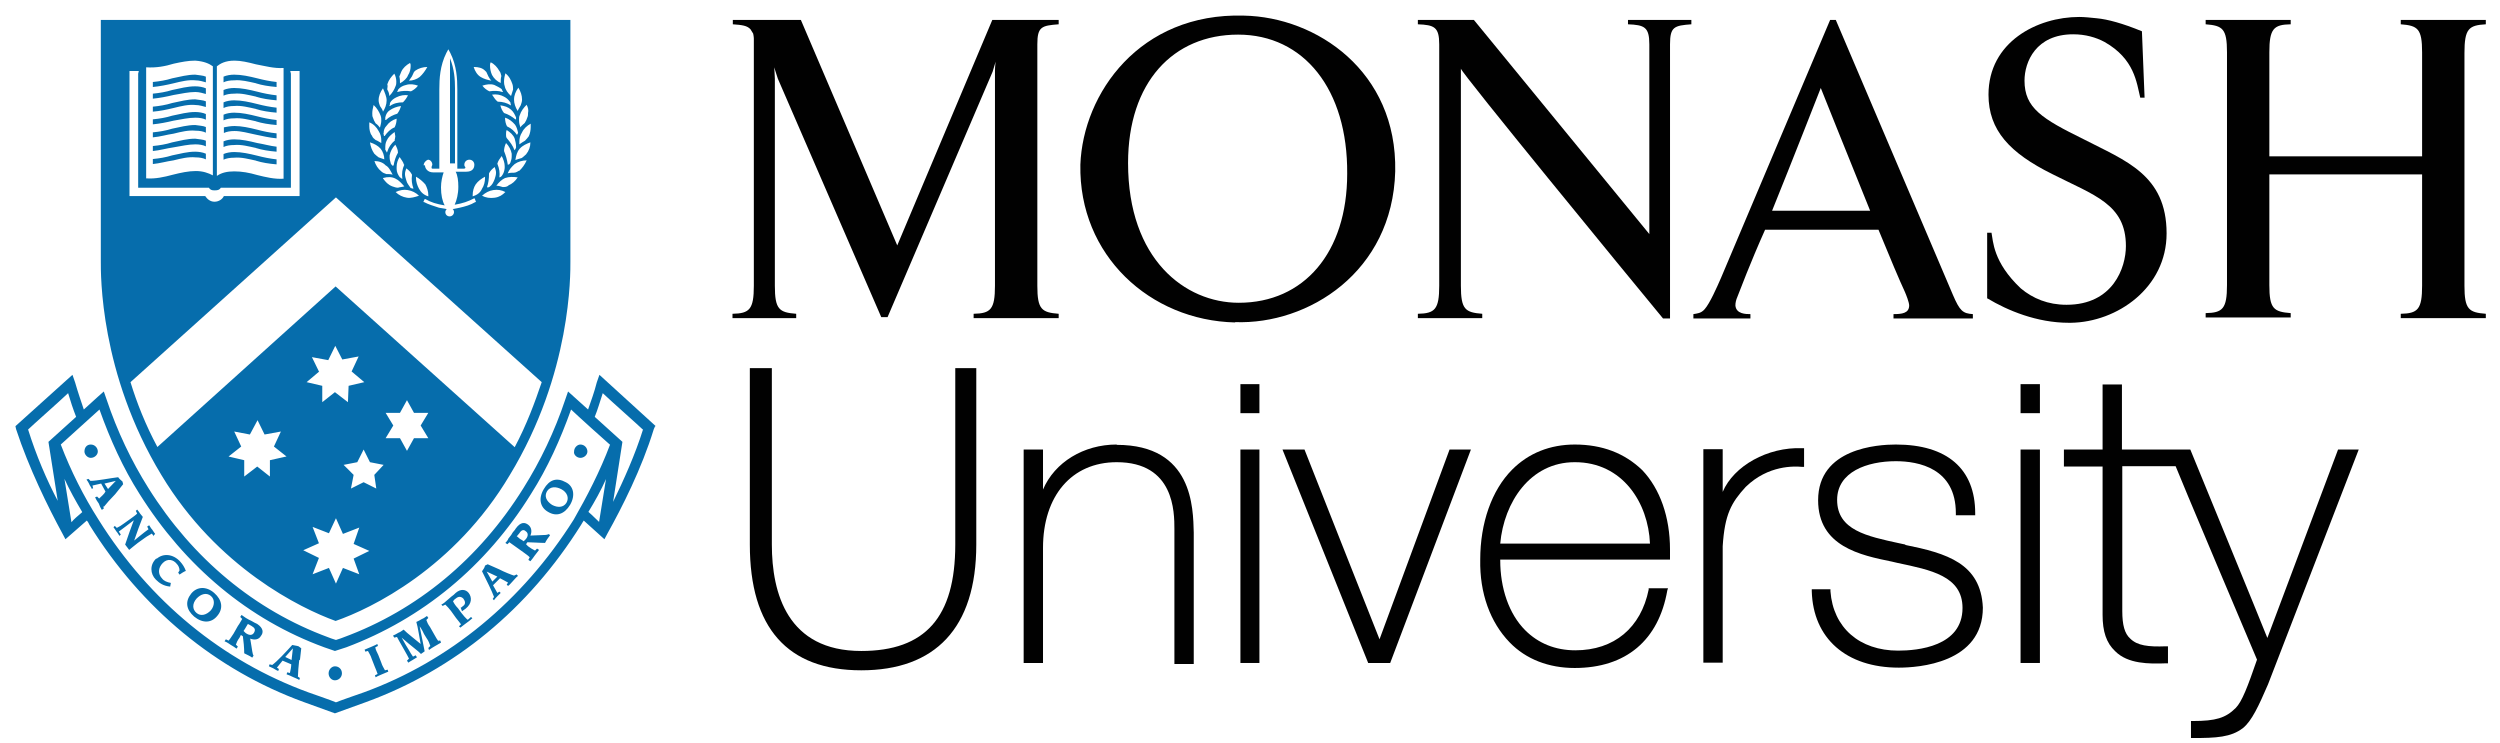 <svg width="138" height="41" viewBox="0 0 138 41" fill="none" xmlns="http://www.w3.org/2000/svg">
<path d="M52.731 20.322V30.061C52.731 34.074 51.074 35.934 47.54 35.934C43.471 35.934 42.606 32.749 42.606 30.061V20.322H41.391V30.061C41.391 34.663 43.471 37.001 47.54 37.001C51.608 37.001 53.891 34.682 53.891 30.061V20.322H52.713H52.731Z" fill="#010101"/>
<path d="M61.642 24.538C59.82 24.538 58.218 25.513 57.574 27.023V24.814H56.506V36.596H57.574V30.245C57.574 27.373 59.157 25.513 61.642 25.513C64.827 25.513 64.827 28.275 64.827 29.214V36.652H65.895V29.398C65.858 28.054 65.858 24.556 61.642 24.556V24.538Z" fill="#010101"/>
<path d="M68.471 24.814V36.596H69.52V24.814H69.41H68.471Z" fill="#010101"/>
<path d="M68.471 21.205V22.807H69.52V21.205H69.41H68.471Z" fill="#010101"/>
<path d="M80.016 24.814C80.016 24.814 76.279 34.939 76.15 35.289C76.003 34.939 72.008 24.814 72.008 24.814H70.793L75.524 36.596H76.739L81.195 24.814H80.016Z" fill="#010101"/>
<path d="M86.937 24.538C85.556 24.538 84.378 25.016 83.476 25.918C82.335 27.06 81.709 28.883 81.709 30.889C81.672 32.749 82.261 34.35 83.329 35.455C84.231 36.394 85.501 36.873 86.919 36.873C89.754 36.873 91.558 35.344 92.037 32.583L92.074 32.472H91.006V32.546C90.582 34.645 89.11 35.897 86.956 35.897C85.851 35.897 84.912 35.51 84.194 34.792C83.292 33.89 82.813 32.472 82.813 30.926V30.889H92.184V30.337C92.184 28.533 91.632 26.986 90.656 25.955C89.68 25.016 88.447 24.538 86.919 24.538H86.937ZM86.937 25.513C89.57 25.513 90.987 27.759 91.079 30.006H82.813C83.016 27.723 84.47 25.513 86.919 25.513H86.937Z" fill="#010101"/>
<path d="M95.093 27.152V24.795H94.025V36.578H95.093V30.153C95.204 28.385 95.572 27.741 96.364 26.876C97.615 25.661 99.051 25.734 99.475 25.771H99.585V24.74H99.475C97.579 24.666 95.701 25.716 95.093 27.152Z" fill="#010101"/>
<path d="M105.183 30.061L104.833 29.987C103.066 29.601 101.409 29.269 101.409 27.594C101.409 26.047 103.066 25.458 104.649 25.458C105.901 25.458 107.963 25.845 107.963 28.33V28.441H109.031V28.33C109.031 25.882 107.484 24.538 104.649 24.538C103.655 24.538 100.36 24.74 100.36 27.612C100.36 30.171 102.716 30.65 104.428 31L104.741 31.073C106.564 31.46 108.331 31.791 108.331 33.559C108.331 35.694 105.846 35.915 104.778 35.915C102.642 35.915 101.188 34.645 101.041 32.638V32.528H100.01V32.638C100.083 35.234 101.906 36.854 104.815 36.854C105.883 36.854 109.454 36.615 109.454 33.54C109.344 31.092 107.447 30.539 105.165 30.079L105.183 30.061Z" fill="#010101"/>
<path d="M111.535 24.814V36.596H112.603V24.814H112.511H111.535Z" fill="#010101"/>
<path d="M129.061 24.814C129.061 24.814 125.324 34.774 125.158 35.215C124.992 34.774 120.905 24.814 120.905 24.814H117.131V21.224H116.063V24.814H113.928V25.753H116.063V33.945C116.063 34.847 116.266 35.492 116.763 35.952C117.463 36.651 118.622 36.651 119.561 36.615H119.672V35.676H119.561C118.586 35.713 117.978 35.639 117.591 35.252C117.278 34.976 117.15 34.498 117.15 33.724V25.734H120.095C120.132 25.881 124.55 36.339 124.587 36.412C124.072 37.903 123.759 38.732 123.409 39.082C122.857 39.634 122.304 39.8 121.052 39.8H120.942V40.739H121.052C122.323 40.739 123.151 40.702 123.814 40.186C124.293 39.8 124.679 38.971 125.195 37.775L130.202 24.814H129.061Z" fill="#010101"/>
<path d="M111.535 21.205V22.807H112.603V21.205H112.511H111.535Z" fill="#010101"/>
<path d="M68.179 17.799C63.484 17.689 59.544 14.099 59.636 9.091C59.784 5.152 62.913 0.696 68.657 0.862C72.671 0.936 77.126 3.937 77.016 9.46C76.868 15.02 72.21 17.928 68.179 17.781V17.799ZM68.344 1.911C64.754 1.911 62.269 4.544 62.269 8.999C62.269 14.32 65.417 16.713 68.381 16.713C71.971 16.713 74.365 13.952 74.365 9.589C74.401 4.931 71.971 1.911 68.344 1.911Z" fill="#010101"/>
<path d="M137.217 1.341V1.101H132.522V1.341C133.461 1.414 133.7 1.58 133.7 2.887V8.631H125.268V2.887C125.268 1.58 125.508 1.359 126.447 1.341V1.101H121.752V1.341C122.691 1.414 122.93 1.58 122.93 2.887V15.738C122.93 17.045 122.691 17.266 121.752 17.284V17.523H126.447V17.284C125.508 17.21 125.268 17.045 125.268 15.738V9.625H133.7V15.774C133.7 17.081 133.461 17.302 132.522 17.321V17.56H137.217V17.321C136.278 17.247 136.038 17.081 136.038 15.774V2.924C136.038 1.58 136.278 1.396 137.217 1.341Z" fill="#010101"/>
<path d="M78.266 1.101V1.341C79.169 1.378 79.445 1.488 79.445 2.445V15.774C79.445 17.081 79.205 17.302 78.266 17.321V17.56H81.82V17.321C80.881 17.247 80.641 17.081 80.641 15.774V3.789C80.641 3.992 89.791 15.148 91.798 17.578H92.185V2.445C92.185 1.47 92.424 1.414 93.363 1.341V1.101H89.865V1.341C90.767 1.378 91.043 1.488 91.043 2.445V12.921L81.359 1.101H78.248H78.266Z" fill="#010101"/>
<path d="M101.336 1.101H101.023C100.194 3.071 96.328 12.184 95.003 15.332C94.763 15.885 94.377 16.75 94.101 17.063C93.898 17.302 93.677 17.302 93.475 17.339V17.578H96.623V17.339C96.383 17.339 95.831 17.339 95.794 16.86C95.794 16.713 95.831 16.548 95.905 16.382C96.015 16.106 96.623 14.486 97.433 12.681H103.692C104.318 14.21 104.871 15.517 105.147 16.106C105.22 16.271 105.386 16.695 105.386 16.86C105.386 17.302 104.963 17.339 104.521 17.339V17.578H108.902V17.339C108.35 17.302 108.184 17.174 107.798 16.271L101.336 1.101ZM97.819 11.632C98.887 8.999 100.507 4.857 100.507 4.857C100.507 4.857 101.999 8.594 103.232 11.632H97.801H97.819Z" fill="#010101"/>
<path d="M40.452 1.101V1.341C40.968 1.378 41.244 1.414 41.428 1.617C41.465 1.691 41.538 1.783 41.575 1.856C41.575 1.856 41.612 2.022 41.612 2.132V15.774C41.612 17.081 41.373 17.302 40.434 17.321V17.56H43.95V17.321C43.011 17.247 42.772 17.081 42.772 15.774V4.342C42.772 4.139 42.735 3.716 42.735 3.716L42.937 4.342L48.645 17.505H48.994L54.794 3.955L54.959 3.403C54.959 3.403 54.922 3.679 54.922 3.918V15.774C54.922 17.081 54.683 17.302 53.744 17.321V17.56H58.439V17.321C57.5 17.247 57.261 17.081 57.261 15.774V2.445C57.261 1.47 57.5 1.414 58.439 1.341V1.101H54.775L49.528 13.547L44.208 1.101H40.434H40.452Z" fill="#010101"/>
<path d="M109.71 16.474C110.814 17.137 112.434 17.818 114.202 17.818H114.312C116.871 17.781 119.596 15.885 119.596 12.884C119.596 9.644 117.313 8.871 115.03 7.692C112.711 6.551 111.753 5.962 111.753 4.452C111.753 3.421 112.379 1.893 114.441 1.893C115.104 1.893 115.693 2.059 116.172 2.317C117.829 3.255 117.939 4.563 118.142 5.391H118.381L118.234 1.727C117.166 1.286 116.337 1.065 115.748 1.009C115.399 0.973 115.049 0.936 114.773 0.936C112.453 0.936 109.765 2.317 109.765 5.225C109.765 7.195 110.943 8.447 113.281 9.607C115.601 10.785 117.35 11.264 117.35 13.584C117.35 14.762 116.65 16.824 114.073 16.824C113.042 16.824 112.214 16.474 111.551 15.922C110.004 14.467 110.023 13.289 109.931 12.847H109.691V16.474" fill="#010101"/>
<path d="M25.116 9.018H24.84V3.219C25.079 3.808 25.116 4.397 25.116 4.875V9.018ZM14.125 6.698C14.475 6.809 14.843 6.864 15.267 6.901V6.624C14.917 6.588 14.549 6.514 14.199 6.422C13.757 6.311 13.334 6.219 12.929 6.219C12.726 6.219 12.505 6.256 12.339 6.33V6.643C12.487 6.569 12.689 6.532 12.929 6.532C13.315 6.496 13.72 6.606 14.144 6.698H14.125ZM10.775 6.496C11.014 6.496 11.216 6.532 11.364 6.606V6.293C11.198 6.219 10.977 6.183 10.775 6.183C10.351 6.183 9.946 6.293 9.504 6.385C9.155 6.496 8.805 6.551 8.437 6.588V6.864C8.823 6.827 9.191 6.753 9.578 6.661C10.02 6.588 10.406 6.496 10.793 6.496H10.775ZM10.775 5.796C11.014 5.796 11.216 5.87 11.364 5.906V5.593C11.198 5.52 10.977 5.52 10.775 5.483C10.351 5.483 9.946 5.593 9.504 5.686C9.155 5.796 8.805 5.851 8.437 5.888V6.164C8.86 6.127 9.191 6.054 9.578 5.962C10.02 5.851 10.406 5.759 10.793 5.796H10.775ZM10.775 7.214C11.014 7.214 11.216 7.25 11.364 7.324V7.011C11.198 6.937 10.977 6.937 10.775 6.901C10.351 6.901 9.946 7.011 9.504 7.103C9.155 7.214 8.805 7.269 8.437 7.306V7.582C8.86 7.545 9.191 7.434 9.578 7.379C10.02 7.269 10.406 7.177 10.793 7.214H10.775ZM10.775 5.078C11.014 5.078 11.216 5.152 11.364 5.188V4.875C11.198 4.802 10.977 4.765 10.775 4.765C10.351 4.765 9.946 4.875 9.504 4.968C9.155 5.078 8.805 5.133 8.437 5.17V5.446C8.823 5.409 9.191 5.336 9.578 5.244C10.02 5.17 10.406 5.078 10.793 5.078H10.775ZM8.915 26.231C5.491 20.598 5.565 15.112 5.565 14.412V1.101H31.486V14.412C31.486 15.112 31.56 20.598 28.136 26.231C25.098 31.349 20.495 33.596 18.525 34.277C16.592 33.577 11.99 31.331 8.915 26.231ZM15.819 25.2L15.12 24.648L15.506 23.82L14.604 23.985L14.217 23.194L13.794 23.985L12.929 23.82L13.315 24.648L12.616 25.2L13.481 25.403V26.305L14.199 25.753L14.899 26.305V25.403L15.801 25.2H15.819ZM19.52 30.834L20.385 30.41L19.52 30.024L19.832 29.122L18.93 29.472L18.544 28.606L18.157 29.435L17.255 29.085L17.605 29.987L16.739 30.374L17.605 30.797L17.255 31.699L18.157 31.349L18.544 32.215L18.93 31.349L19.832 31.699L19.52 30.834ZM17.623 20.506L16.924 21.095L17.789 21.297V22.2L18.488 21.647L19.206 22.2L19.243 21.297L20.109 21.095L19.409 20.506L19.796 19.677L18.894 19.843L18.507 19.088L18.12 19.88L17.218 19.714L17.605 20.506H17.623ZM20.661 26.213L21.176 25.661L20.422 25.513L20.072 24.814L19.722 25.513L18.967 25.661L19.52 26.213L19.372 26.968L20.072 26.618L20.771 26.968L20.661 26.213ZM23.22 23.488L23.643 22.789H22.852L22.465 22.089L22.079 22.789H21.287L21.71 23.488L21.287 24.188H22.079L22.465 24.887L22.852 24.188H23.643L23.22 23.488ZM29.295 6.827C29.093 6.937 28.909 7.103 28.817 7.306C28.706 7.471 28.669 7.655 28.669 7.821V7.968C28.78 7.895 28.872 7.821 28.982 7.766C29.056 7.692 29.13 7.6 29.185 7.527C29.259 7.379 29.295 7.177 29.295 7.011V6.845V6.827ZM26.608 10.804C26.81 10.914 27.049 10.951 27.307 10.914C27.565 10.877 27.73 10.767 27.896 10.601C27.694 10.491 27.473 10.454 27.233 10.491C26.994 10.527 26.792 10.638 26.608 10.804ZM26.608 10.417C26.718 10.251 26.773 10.03 26.773 9.828V9.754C26.571 9.865 26.387 9.994 26.258 10.178C26.147 10.343 26.092 10.564 26.092 10.767V10.84C26.331 10.767 26.515 10.638 26.608 10.417ZM26.884 10.343C26.957 10.343 26.994 10.343 27.031 10.306C27.178 10.196 27.233 10.067 27.307 9.883C27.344 9.773 27.381 9.644 27.381 9.533C27.381 9.423 27.344 9.331 27.307 9.22C27.16 9.331 27.068 9.423 26.994 9.57C26.994 9.883 26.957 10.122 26.884 10.325V10.343ZM27.546 9.791C27.62 9.791 27.657 9.754 27.694 9.717C27.804 9.57 27.841 9.441 27.859 9.276V9.165C27.859 8.999 27.786 8.778 27.694 8.613C27.583 8.76 27.491 8.889 27.454 9.036C27.565 9.312 27.602 9.552 27.565 9.791H27.546ZM28.025 9.091C28.099 9.091 28.136 9.055 28.172 8.981C28.209 8.87 28.246 8.778 28.246 8.631V8.484C28.209 8.281 28.099 8.06 27.933 7.895C27.859 8.042 27.823 8.208 27.823 8.337C27.933 8.613 27.988 8.815 28.025 9.055V9.091ZM28.375 8.3C28.448 8.263 28.448 8.226 28.485 8.152V8.079C28.485 7.932 28.448 7.803 28.412 7.655C28.338 7.453 28.172 7.306 27.97 7.177C27.933 7.25 27.933 7.342 27.933 7.416C27.933 7.49 27.933 7.563 27.97 7.619C28.172 7.858 28.32 8.06 28.393 8.281L28.375 8.3ZM28.522 7.471C28.522 7.471 28.596 7.361 28.596 7.324C28.559 7.158 28.522 7.011 28.43 6.882C28.283 6.716 28.117 6.569 27.878 6.496C27.878 6.661 27.915 6.845 27.988 6.974C28.228 7.085 28.412 7.25 28.541 7.453L28.522 7.471ZM28.485 6.477C28.412 6.311 28.338 6.164 28.209 6.054C28.044 5.906 27.859 5.851 27.62 5.814C27.657 5.98 27.73 6.127 27.823 6.238C28.062 6.311 28.264 6.44 28.448 6.588H28.485V6.477ZM28.209 5.814C28.209 5.814 28.172 5.704 28.172 5.649C28.062 5.501 27.97 5.409 27.823 5.336C27.62 5.225 27.399 5.188 27.16 5.225C27.27 5.373 27.326 5.501 27.473 5.612C27.749 5.612 27.988 5.686 28.191 5.814H28.209ZM28.062 10.233C28.264 10.159 28.448 9.994 28.577 9.791C28.338 9.754 28.099 9.754 27.878 9.828C27.712 9.901 27.528 10.067 27.399 10.251C27.51 10.251 27.638 10.288 27.749 10.325C27.859 10.325 27.951 10.325 28.062 10.251V10.233ZM28.651 9.441C28.817 9.294 28.964 9.091 29.074 8.852C28.835 8.852 28.596 8.926 28.412 9.055C28.246 9.202 28.099 9.368 28.025 9.57C28.136 9.533 28.264 9.533 28.375 9.533C28.485 9.533 28.577 9.46 28.651 9.423V9.441ZM29.277 7.858C29.074 7.932 28.854 8.024 28.688 8.208C28.541 8.373 28.485 8.594 28.448 8.834C28.559 8.797 28.651 8.76 28.798 8.723C28.909 8.65 28.964 8.576 29.038 8.521C29.203 8.318 29.277 8.097 29.277 7.858ZM29.074 5.778C28.909 5.943 28.762 6.127 28.688 6.367C28.651 6.44 28.651 6.532 28.651 6.643C28.651 6.79 28.688 6.919 28.725 7.029C28.798 6.919 28.89 6.864 28.964 6.79C29.038 6.68 29.074 6.588 29.111 6.477C29.148 6.404 29.148 6.311 29.148 6.238C29.185 6.091 29.148 5.925 29.074 5.796V5.778ZM28.375 5.501C28.375 5.704 28.448 5.925 28.577 6.127C28.614 6.017 28.688 5.925 28.743 5.814C28.78 5.704 28.817 5.612 28.817 5.501C28.817 5.262 28.743 5.06 28.614 4.839C28.467 5.041 28.375 5.262 28.375 5.501ZM27.823 4.507C27.823 4.507 27.823 4.673 27.859 4.747C27.896 4.949 28.025 5.133 28.209 5.299C28.246 5.188 28.283 5.06 28.32 4.949V4.875C28.32 4.875 28.32 4.728 28.283 4.636C28.209 4.434 28.117 4.213 27.896 4.047C27.859 4.194 27.823 4.323 27.823 4.489V4.507ZM27.712 4.931C27.565 4.82 27.436 4.765 27.289 4.691C27.086 4.618 26.847 4.655 26.626 4.728C26.736 4.875 26.865 4.968 27.012 5.041C27.252 5.004 27.528 5.004 27.73 5.078H27.767C27.767 5.078 27.73 5.004 27.694 4.931H27.712ZM27.049 3.624C27.049 3.789 27.086 3.973 27.16 4.139C27.27 4.342 27.436 4.489 27.638 4.581C27.638 4.434 27.638 4.342 27.675 4.194C27.638 4.084 27.638 3.992 27.565 3.918C27.454 3.716 27.289 3.532 27.086 3.439C27.049 3.513 27.049 3.55 27.049 3.605V3.624ZM26.147 3.697C26.221 3.937 26.35 4.139 26.534 4.25C26.718 4.36 26.92 4.415 27.123 4.452C27.049 4.378 27.012 4.305 26.957 4.213C26.957 4.213 26.884 4.047 26.847 3.973C26.847 3.973 26.822 3.949 26.773 3.9C26.626 3.752 26.423 3.697 26.147 3.697ZM23.459 9.128C23.459 9.294 23.607 9.515 23.901 9.515H24.49C24.417 9.717 24.343 10.03 24.343 10.343C24.343 10.767 24.417 11.098 24.546 11.338C24.104 11.264 23.791 11.172 23.478 10.988H23.441L23.367 11.153H23.404C23.68 11.301 23.92 11.356 24.233 11.466C24.233 11.466 24.472 11.503 24.656 11.54C24.619 11.577 24.582 11.65 24.582 11.706C24.582 11.853 24.693 11.945 24.822 11.945C24.951 11.945 25.061 11.835 25.061 11.706C25.061 11.632 25.024 11.558 24.987 11.54C25.153 11.503 25.374 11.466 25.374 11.466C25.687 11.393 25.963 11.319 26.239 11.153H26.276L26.202 10.951H26.166C25.853 11.117 25.54 11.227 25.098 11.301C25.208 11.061 25.3 10.711 25.3 10.306C25.3 9.994 25.264 9.681 25.153 9.478H25.742C26.055 9.478 26.184 9.312 26.184 9.091C26.184 8.944 26.074 8.815 25.908 8.815C25.761 8.815 25.632 8.926 25.632 9.091C25.632 9.128 25.632 9.165 25.669 9.202C25.705 9.239 25.705 9.312 25.595 9.312H25.245V4.931C25.245 4.342 25.208 3.624 24.858 2.924L24.748 2.721L24.638 2.924C24.288 3.624 24.251 4.342 24.251 4.931V9.312H23.901C23.791 9.312 23.828 9.239 23.828 9.202C23.828 9.165 23.864 9.128 23.864 9.091C23.864 8.944 23.754 8.815 23.625 8.815C23.515 8.852 23.386 8.981 23.386 9.128H23.459ZM22.741 9.644C22.668 9.496 22.576 9.404 22.428 9.294C22.392 9.404 22.355 9.496 22.355 9.607C22.355 9.717 22.392 9.846 22.428 9.957C22.465 10.122 22.576 10.233 22.668 10.38C22.704 10.38 22.778 10.417 22.815 10.417V10.38C22.741 10.178 22.704 9.938 22.741 9.662V9.644ZM22.539 5.262C22.336 5.225 22.097 5.262 21.876 5.373C21.729 5.446 21.6 5.538 21.526 5.686C21.526 5.759 21.526 5.796 21.489 5.851H21.526C21.729 5.704 21.968 5.649 22.244 5.649C22.355 5.538 22.447 5.409 22.52 5.262H22.539ZM22.299 9.091C22.263 8.944 22.152 8.815 22.06 8.668C21.95 8.834 21.894 9.018 21.894 9.22V9.331C21.894 9.496 21.968 9.644 22.06 9.773C22.097 9.809 22.171 9.846 22.207 9.883V9.846C22.171 9.57 22.207 9.331 22.318 9.091H22.299ZM21.508 8.705C21.508 8.815 21.545 8.907 21.581 9.055C21.618 9.091 21.655 9.128 21.692 9.165C21.692 9.165 21.692 9.128 21.729 9.128C21.766 8.889 21.839 8.65 21.968 8.429C21.968 8.263 21.894 8.116 21.821 7.987C21.655 8.152 21.545 8.373 21.508 8.576C21.508 8.613 21.508 8.686 21.508 8.723V8.705ZM21.784 7.729C21.784 7.729 21.821 7.582 21.821 7.527C21.821 7.471 21.784 7.361 21.784 7.287C21.581 7.434 21.434 7.563 21.342 7.766C21.268 7.913 21.268 8.042 21.268 8.189V8.263C21.268 8.263 21.342 8.373 21.342 8.41C21.342 8.41 21.379 8.41 21.379 8.373C21.453 8.134 21.581 7.932 21.802 7.747L21.784 7.729ZM21.268 6.477V6.624H21.305C21.471 6.459 21.692 6.348 21.931 6.275C22.042 6.127 22.097 5.998 22.134 5.851C21.895 5.888 21.692 5.962 21.508 6.091C21.397 6.164 21.305 6.293 21.268 6.477ZM21.158 7.342C21.158 7.342 21.195 7.453 21.195 7.508H21.232C21.379 7.306 21.545 7.122 21.784 7.029C21.858 6.882 21.894 6.716 21.894 6.551C21.655 6.624 21.471 6.753 21.342 6.937C21.232 7.048 21.176 7.177 21.176 7.361L21.158 7.342ZM21.011 8.208C20.863 8.042 20.661 7.932 20.422 7.858C20.458 8.097 20.532 8.3 20.661 8.484C20.735 8.558 20.827 8.631 20.9 8.686C21.011 8.723 21.103 8.76 21.213 8.797C21.213 8.594 21.14 8.373 21.011 8.208ZM20.661 8.87C20.735 9.11 20.863 9.312 21.047 9.46C21.121 9.533 21.213 9.57 21.324 9.607C21.471 9.607 21.563 9.607 21.674 9.644C21.563 9.441 21.471 9.22 21.287 9.128C21.14 8.963 20.9 8.889 20.661 8.889V8.87ZM21.14 9.846C21.287 10.049 21.416 10.196 21.655 10.288C21.766 10.325 21.858 10.362 21.968 10.362C22.078 10.325 22.207 10.325 22.318 10.288C22.171 10.122 22.005 9.938 21.839 9.865C21.637 9.754 21.397 9.754 21.14 9.828V9.846ZM21.839 10.601C22.005 10.767 22.226 10.877 22.465 10.914C22.668 10.951 22.907 10.877 23.128 10.804C22.962 10.638 22.741 10.527 22.502 10.491C22.299 10.454 22.06 10.491 21.839 10.601ZM23.643 10.84V10.767C23.643 10.564 23.57 10.343 23.478 10.178C23.33 10.012 23.165 9.865 22.962 9.754V9.828C22.962 10.03 23.036 10.251 23.128 10.417C23.238 10.62 23.404 10.767 23.643 10.84ZM22.741 4.213C22.741 4.213 22.631 4.378 22.576 4.452C22.778 4.452 22.999 4.378 23.165 4.25C23.331 4.102 23.478 3.9 23.588 3.697C23.349 3.697 23.11 3.771 22.925 3.9C22.925 3.9 22.901 3.924 22.852 3.973C22.852 3.973 22.778 4.139 22.741 4.213ZM22.042 4.213C22.078 4.36 22.079 4.452 22.079 4.599C22.281 4.489 22.465 4.323 22.52 4.157C22.631 3.992 22.668 3.808 22.668 3.642C22.668 3.568 22.668 3.532 22.631 3.476C22.428 3.587 22.244 3.752 22.152 3.955C22.115 4.065 22.078 4.121 22.042 4.231V4.213ZM21.931 5.078C22.207 5.004 22.447 5.004 22.686 5.041C22.833 4.968 22.962 4.875 23.073 4.728C22.87 4.655 22.631 4.618 22.41 4.691C22.244 4.728 22.097 4.802 21.986 4.931C21.95 5.004 21.95 5.041 21.913 5.078H21.931ZM21.379 4.875V4.949C21.453 5.06 21.489 5.188 21.489 5.299C21.655 5.133 21.766 4.949 21.839 4.747C21.876 4.673 21.876 4.581 21.876 4.507C21.876 4.36 21.839 4.194 21.766 4.065C21.6 4.231 21.453 4.415 21.379 4.655C21.416 4.765 21.379 4.82 21.379 4.894V4.875ZM20.9 5.538C20.9 5.649 20.937 5.741 20.974 5.851C21.048 5.962 21.121 6.054 21.14 6.164C21.25 5.998 21.342 5.778 21.342 5.538C21.342 5.336 21.232 5.096 21.14 4.875C20.992 5.078 20.9 5.299 20.9 5.538ZM20.55 6.256C20.55 6.367 20.55 6.422 20.587 6.496C20.624 6.606 20.661 6.698 20.735 6.809C20.845 6.882 20.9 6.956 20.974 7.048C21.011 6.901 21.047 6.772 21.047 6.661C21.047 6.551 21.048 6.496 21.011 6.385C20.937 6.183 20.808 5.962 20.624 5.796C20.587 5.943 20.55 6.109 20.55 6.238V6.256ZM20.385 6.974C20.385 7.14 20.422 7.361 20.532 7.49C20.569 7.6 20.642 7.655 20.735 7.729C20.845 7.766 20.937 7.84 21.047 7.895V7.747C21.047 7.582 21.011 7.398 20.9 7.232C20.79 7.029 20.624 6.845 20.385 6.753V6.956V6.974ZM11.99 9.699C12.229 9.533 12.542 9.46 12.929 9.46C13.352 9.46 13.757 9.533 14.199 9.662C14.641 9.773 15.175 9.901 15.653 9.865V3.752C15.138 3.789 14.622 3.642 14.125 3.55C13.702 3.439 13.297 3.347 12.947 3.347C12.432 3.347 12.155 3.513 11.971 3.66V9.699H11.99ZM8.087 9.846C8.565 9.883 9.062 9.773 9.541 9.644C9.983 9.533 10.406 9.441 10.812 9.441C11.198 9.441 11.511 9.552 11.75 9.681V3.66C11.548 3.513 11.272 3.384 10.775 3.347C10.388 3.347 10.02 3.421 9.596 3.513C9.118 3.66 8.621 3.752 8.068 3.716V3.863C8.068 4.765 8.068 9.607 8.068 9.846H8.087ZM7.148 10.822H11.327C11.437 10.988 11.603 11.135 11.842 11.135C12.082 11.135 12.284 10.988 12.358 10.822H16.537V3.918H16.022L16.058 4.065V10.362H12.192C12.119 10.472 12.045 10.509 11.842 10.509C11.677 10.509 11.603 10.472 11.53 10.362H7.627V4.065L7.663 3.918H7.148V10.822ZM8.676 24.685L18.525 15.811L28.412 24.685C29.074 23.433 29.516 22.236 29.903 21.095L18.544 10.896L7.203 21.095C7.553 22.236 8.032 23.451 8.694 24.685H8.676ZM10.775 7.968C11.014 7.968 11.216 8.005 11.364 8.079V7.766C11.198 7.692 10.977 7.692 10.775 7.655C10.351 7.655 9.946 7.766 9.504 7.858C9.155 7.968 8.805 8.024 8.437 8.06V8.337C8.823 8.3 9.191 8.189 9.578 8.134C10.02 8.06 10.406 7.968 10.793 7.968H10.775ZM10.775 8.686C11.014 8.686 11.216 8.723 11.364 8.797V8.484C11.198 8.41 10.977 8.373 10.775 8.373C10.351 8.373 9.946 8.484 9.504 8.576C9.155 8.686 8.805 8.742 8.437 8.778V9.055C8.823 9.018 9.191 8.907 9.578 8.852C10.02 8.742 10.406 8.65 10.793 8.686H10.775ZM10.775 4.434C11.014 4.434 11.216 4.507 11.364 4.544V4.231C11.198 4.157 10.977 4.157 10.775 4.121C10.351 4.121 9.946 4.231 9.504 4.323C9.155 4.434 8.805 4.489 8.437 4.526V4.802C8.823 4.765 9.191 4.691 9.578 4.599C10.02 4.489 10.406 4.397 10.793 4.434H10.775ZM14.125 6.017C14.475 6.127 14.843 6.183 15.267 6.219V5.943C14.917 5.906 14.549 5.833 14.199 5.741C13.757 5.63 13.334 5.538 12.929 5.538C12.726 5.538 12.505 5.575 12.339 5.649V5.962C12.487 5.888 12.689 5.851 12.929 5.851C13.315 5.814 13.72 5.925 14.144 6.017H14.125ZM14.125 4.599C14.475 4.71 14.843 4.765 15.267 4.802V4.526C14.917 4.489 14.549 4.415 14.199 4.323C13.757 4.213 13.334 4.121 12.929 4.121C12.726 4.121 12.505 4.157 12.339 4.231V4.544C12.487 4.47 12.689 4.434 12.929 4.434C13.315 4.397 13.72 4.507 14.144 4.599H14.125ZM14.125 7.434C14.475 7.508 14.88 7.6 15.267 7.637V7.361C14.88 7.324 14.549 7.25 14.199 7.158C13.757 7.048 13.334 6.956 12.947 6.956C12.745 6.956 12.524 6.993 12.358 7.029V7.342C12.505 7.269 12.708 7.232 12.947 7.232C13.297 7.232 13.702 7.342 14.125 7.434ZM14.125 5.336C14.475 5.446 14.843 5.501 15.267 5.538V5.262C14.917 5.225 14.549 5.152 14.199 5.06C13.757 4.949 13.334 4.857 12.929 4.857C12.726 4.857 12.505 4.894 12.339 4.968V5.28C12.487 5.207 12.689 5.17 12.929 5.17C13.315 5.133 13.72 5.244 14.144 5.336H14.125ZM14.125 8.171C14.475 8.281 14.843 8.337 15.267 8.373V8.097C14.917 8.06 14.549 7.95 14.199 7.895C13.757 7.784 13.334 7.692 12.929 7.692C12.726 7.692 12.505 7.729 12.339 7.803V8.116C12.487 8.042 12.689 8.005 12.929 8.005C13.315 7.968 13.72 8.079 14.144 8.171H14.125ZM14.125 8.87C14.475 8.981 14.843 9.036 15.267 9.073V8.797C14.917 8.76 14.549 8.686 14.199 8.594C13.757 8.484 13.334 8.392 12.929 8.392C12.726 8.392 12.505 8.429 12.339 8.502V8.815C12.487 8.742 12.689 8.705 12.929 8.705C13.315 8.668 13.72 8.778 14.144 8.87H14.125ZM36.162 23.525L36.089 23.691C35.426 25.863 34.321 28.036 33.53 29.453L33.364 29.766L32.223 28.735C32.223 28.735 32.112 28.901 32.075 28.974C29.166 33.614 25.098 36.965 20.219 38.75L18.488 39.376L16.758 38.75C11.916 36.983 7.811 33.596 4.939 28.974C4.902 28.901 4.865 28.809 4.791 28.735L3.613 29.766L3.447 29.453C2.656 27.999 1.588 25.826 0.888 23.691L0.852 23.525L3.65 21.003L4 20.69L4.147 21.113C4.294 21.629 4.46 22.108 4.626 22.605L5.417 21.887L5.73 21.61L5.878 22.034C6.467 23.801 7.258 25.458 8.197 26.949C10.646 30.852 14.07 33.688 18.12 35.179C18.12 35.179 18.396 35.289 18.544 35.326C18.691 35.289 18.967 35.179 18.967 35.179C23.017 33.688 26.46 30.852 28.89 26.949C29.829 25.458 30.621 23.801 31.21 22.034L31.357 21.61L32.462 22.605C32.628 22.126 32.812 21.629 32.941 21.113L33.088 20.69L36.199 23.525H36.162ZM3.19 27.667L2.674 24.39L4.202 23.01C4.036 22.586 3.889 22.144 3.76 21.702C3.319 22.126 1.754 23.507 1.551 23.709C1.993 25.127 2.582 26.508 3.208 27.686L3.19 27.667ZM4.534 28.256C4.184 27.667 3.834 27.041 3.558 26.434L3.944 28.827C4.055 28.68 4.294 28.477 4.534 28.275V28.256ZM33.456 26.434C33.18 27.06 32.83 27.686 32.48 28.256C32.72 28.459 32.922 28.68 33.069 28.809L33.456 26.416V26.434ZM33.659 24.538C33.419 24.335 31.928 22.991 31.523 22.605C30.934 24.262 30.216 25.845 29.314 27.262C26.828 31.276 23.294 34.166 19.114 35.731L18.488 35.934L17.899 35.731C13.72 34.203 10.222 31.276 7.7 27.262C6.798 25.845 6.08 24.262 5.491 22.605C5.049 22.991 3.595 24.335 3.355 24.538C3.908 25.992 4.626 27.41 5.436 28.68C8.271 33.209 12.284 36.486 17.016 38.216C17.016 38.216 18.396 38.695 18.544 38.769C18.709 38.695 20.09 38.216 20.09 38.216C24.822 36.486 28.835 33.172 31.67 28.68C32.388 27.428 33.125 26.01 33.677 24.538H33.659ZM35.481 23.709C35.279 23.507 33.714 22.126 33.272 21.702C33.125 22.144 32.996 22.605 32.83 23.01L34.358 24.39L33.843 27.704C34.432 26.489 35.058 25.108 35.5 23.691L35.481 23.709ZM5.693 27.925L5.73 28.072L5.62 28.146C5.546 28.036 5.509 27.944 5.454 27.796C5.38 27.686 5.307 27.594 5.252 27.446L5.362 27.41L5.472 27.52C5.583 27.41 5.749 27.281 5.822 27.134L5.583 26.692L5.104 26.802L5.141 26.949L5.067 26.986C5.031 26.876 4.957 26.82 4.92 26.71C4.883 26.636 4.847 26.563 4.773 26.471L4.883 26.434L4.994 26.544C5.344 26.544 6.062 26.397 6.522 26.342C6.596 26.452 6.688 26.508 6.761 26.581L6.798 26.728L6.356 27.281C6.117 27.52 5.841 27.833 5.73 27.98L5.693 27.925ZM5.97 26.986L6.393 26.544L5.767 26.692L5.97 27.005V26.986ZM8.492 29.545L8.565 29.472C8.565 29.472 8.455 29.324 8.4 29.232C8.326 29.159 8.289 29.067 8.234 28.993L8.124 29.067L8.197 29.214C7.958 29.38 7.406 29.84 7.406 29.84C7.553 29.416 7.719 28.938 7.884 28.533C7.811 28.459 7.774 28.385 7.719 28.33C7.682 28.256 7.608 28.183 7.571 28.128L7.498 28.201L7.571 28.349C7.461 28.459 7.369 28.514 7.221 28.625L6.835 28.901C6.688 29.011 6.596 29.067 6.448 29.14L6.338 29.03L6.264 29.103C6.264 29.103 6.375 29.251 6.43 29.343C6.503 29.416 6.54 29.508 6.596 29.582L6.669 29.508L6.559 29.343C6.798 29.177 7.111 28.919 7.387 28.717C7.221 29.14 7.074 29.582 6.908 30.061C6.945 30.098 6.982 30.171 7.019 30.208C7.056 30.245 7.093 30.318 7.129 30.355C7.277 30.245 7.406 30.116 7.608 29.969L7.995 29.692C8.142 29.582 8.271 29.527 8.381 29.453L8.492 29.6V29.545ZM8.639 30.816C8.252 31.165 8.289 31.681 8.602 31.994C8.805 32.196 9.026 32.344 9.394 32.38L9.431 32.178C9.228 32.141 9.044 32.067 8.952 31.939C8.713 31.699 8.713 31.349 8.989 31.073C9.265 30.797 9.578 30.908 9.744 31.11C9.854 31.221 9.909 31.349 9.909 31.497L9.836 31.607L9.909 31.718C10.02 31.644 10.149 31.552 10.259 31.515C10.185 31.313 10.093 31.165 9.946 31C9.56 30.576 9.007 30.521 8.639 30.852V30.816ZM11.99 34.001C11.677 34.387 11.198 34.424 10.719 34.037C10.278 33.651 10.204 33.209 10.554 32.767C10.867 32.38 11.382 32.344 11.824 32.73C12.266 33.117 12.339 33.595 11.99 34.001ZM11.64 32.896C11.401 32.693 11.088 32.785 10.848 33.043C10.609 33.319 10.609 33.632 10.848 33.835C11.088 34.037 11.401 33.945 11.64 33.688C11.842 33.448 11.879 33.098 11.64 32.896ZM14.402 35.105C14.291 35.308 14.052 35.344 13.812 35.252C13.849 35.418 13.923 36.007 13.96 36.118L13.996 36.191L13.923 36.302C13.775 36.191 13.61 36.136 13.481 36.062C13.481 35.786 13.444 35.363 13.407 35.123L13.297 35.05L13.223 35.197C13.113 35.344 13.057 35.473 13.021 35.584L13.131 35.694L13.057 35.805C12.947 35.731 12.855 35.657 12.745 35.602C12.634 35.529 12.542 35.455 12.395 35.4L12.468 35.289L12.616 35.363C12.726 35.252 12.781 35.123 12.892 34.976L13.131 34.553C13.242 34.406 13.297 34.277 13.37 34.166L13.26 34.056L13.334 33.945C13.334 33.945 13.499 34.056 13.573 34.111C13.683 34.185 13.775 34.221 13.886 34.277C13.996 34.35 14.088 34.387 14.199 34.442C14.549 34.682 14.549 34.921 14.402 35.105ZM13.886 34.553C13.775 34.479 13.739 34.479 13.683 34.442C13.647 34.516 13.573 34.608 13.518 34.718L13.444 34.829C13.444 34.829 13.518 34.903 13.555 34.939C13.757 35.087 13.941 35.087 14.033 34.903C14.107 34.755 14.07 34.663 13.886 34.553ZM16.519 36.412C16.482 36.725 16.445 37.167 16.445 37.351L16.555 37.425L16.519 37.535C16.408 37.462 16.279 37.425 16.169 37.37C16.058 37.314 15.93 37.259 15.819 37.222L15.856 37.112L16.003 37.149C16.04 37.001 16.077 36.799 16.077 36.67L15.598 36.467L15.285 36.854L15.396 36.928L15.359 37.038C15.248 37.001 15.156 36.928 15.083 36.891C15.009 36.854 14.917 36.817 14.843 36.78L14.88 36.67L15.027 36.707C15.304 36.504 15.782 35.989 16.132 35.602C16.279 35.639 16.371 35.639 16.482 35.676L16.629 35.786L16.555 36.449L16.519 36.412ZM16.169 35.786L15.745 36.265L16.095 36.431L16.169 35.768V35.786ZM21.25 37.001C21.176 36.854 21.103 36.762 21.047 36.578L20.882 36.154C20.808 35.989 20.735 35.878 20.716 35.731L20.863 35.657L20.827 35.547C20.716 35.621 20.587 35.657 20.477 35.713C20.366 35.749 20.238 35.823 20.127 35.86L20.164 35.97L20.311 35.934C20.385 36.081 20.459 36.173 20.514 36.357L20.679 36.78C20.753 36.946 20.79 37.057 20.845 37.204L20.698 37.278L20.735 37.388C20.845 37.314 20.974 37.278 21.084 37.222C21.195 37.185 21.324 37.112 21.434 37.075L21.397 36.965L21.25 37.001ZM24.214 35.418C24.14 35.308 24.049 35.179 23.975 35.031L23.735 34.608C23.625 34.461 23.57 34.332 23.533 34.221L23.643 34.111L23.57 34.001C23.459 34.074 23.367 34.148 23.294 34.166C23.183 34.24 23.091 34.277 22.981 34.332C23.054 34.534 23.183 35.363 23.22 35.547C23.054 35.4 22.428 34.921 22.281 34.755C22.171 34.829 22.078 34.903 22.005 34.921C21.894 34.995 21.802 35.031 21.692 35.087L21.766 35.197L21.913 35.16L22.023 35.363C22.134 35.565 22.502 36.191 22.576 36.357L22.465 36.467L22.539 36.578C22.539 36.578 22.704 36.467 22.778 36.431C22.852 36.394 22.944 36.32 23.017 36.283L22.944 36.173L22.797 36.246C22.723 36.136 22.631 36.007 22.557 35.86L22.41 35.621C22.299 35.418 22.207 35.271 22.171 35.197C22.76 35.713 23.11 35.952 23.238 36.099L23.441 35.952L23.165 34.571C23.165 34.571 23.312 34.774 23.404 34.995L23.551 35.234C23.662 35.381 23.699 35.51 23.754 35.657L23.643 35.768L23.68 35.878C23.791 35.805 23.883 35.731 23.993 35.676C24.104 35.621 24.233 35.529 24.343 35.473L24.306 35.363H24.196L24.214 35.418ZM25.797 34.203C25.687 34.093 25.595 34.001 25.484 33.853L25.282 33.577C25.172 33.467 25.079 33.338 25.006 33.19C25.043 33.154 25.079 33.08 25.153 33.043C25.319 32.896 25.466 32.933 25.576 33.043C25.687 33.19 25.724 33.356 25.54 33.467C25.503 33.503 25.466 33.54 25.429 33.54L25.503 33.743C25.503 33.743 25.65 33.632 25.705 33.596C26.055 33.319 26.055 32.969 25.871 32.73C25.705 32.528 25.429 32.491 25.153 32.73C25.079 32.804 25.006 32.877 24.914 32.933C24.803 33.043 24.711 33.098 24.638 33.172C24.564 33.246 24.472 33.319 24.361 33.374L24.435 33.448L24.582 33.374C24.693 33.485 24.785 33.577 24.895 33.724L25.172 34.111C25.282 34.258 25.374 34.35 25.448 34.461L25.337 34.571L25.411 34.645C25.521 34.571 25.613 34.479 25.724 34.406C25.834 34.332 25.926 34.258 26.074 34.129L26 34.056L25.834 34.203H25.797ZM28.522 31.718L28.596 31.791C28.485 31.865 28.43 31.957 28.32 32.067C28.209 32.178 28.154 32.27 28.044 32.344L27.97 32.27L28.044 32.159C27.933 32.086 27.73 31.994 27.602 31.92L27.215 32.307L27.454 32.73L27.565 32.657L27.638 32.73L27.436 32.933C27.436 32.933 27.289 33.08 27.27 33.135L27.197 33.062L27.27 32.951C27.16 32.638 26.828 31.975 26.608 31.534C26.681 31.423 26.755 31.331 26.773 31.221L26.92 31.147L27.546 31.423C27.823 31.57 28.246 31.736 28.375 31.773L28.541 31.699L28.522 31.718ZM27.454 31.828L26.865 31.552L27.178 32.104L27.454 31.828ZM30.29 29.472L30.363 29.545C30.253 29.692 30.161 29.821 30.087 29.969C29.774 29.969 29.369 29.932 29.111 29.932L29.038 30.042L29.148 30.153C29.295 30.263 29.387 30.318 29.535 30.392L29.645 30.282L29.756 30.355C29.682 30.466 29.59 30.558 29.516 30.668C29.443 30.779 29.369 30.871 29.277 30.981L29.166 30.908L29.24 30.76C29.13 30.65 29.038 30.595 28.89 30.484L28.504 30.208C28.356 30.098 28.264 30.042 28.117 29.932L28.007 30.042L27.896 29.969C27.896 29.969 28.044 29.821 28.062 29.729C28.136 29.619 28.209 29.564 28.264 29.453C28.32 29.343 28.412 29.288 28.467 29.177C28.743 28.79 28.982 28.827 29.166 28.974C29.351 29.122 29.369 29.361 29.277 29.564C29.443 29.564 30.032 29.527 30.142 29.527L30.29 29.49V29.472ZM29.019 29.324C28.909 29.214 28.78 29.251 28.669 29.435C28.596 29.508 28.559 29.582 28.522 29.6C28.596 29.637 28.669 29.748 28.798 29.803L28.909 29.877L29.019 29.766C29.166 29.6 29.166 29.416 29.019 29.324ZM31.468 27.87C31.155 28.385 30.713 28.533 30.253 28.256C29.829 28.017 29.7 27.538 30.013 27.005C30.326 26.471 30.731 26.342 31.229 26.618C31.652 26.82 31.781 27.336 31.468 27.87ZM30.989 27.005C30.676 26.839 30.363 26.857 30.197 27.115C30.032 27.391 30.161 27.667 30.474 27.87C30.787 28.036 31.1 28.017 31.265 27.759C31.431 27.483 31.302 27.17 30.989 27.005ZM18.488 36.78C18.323 36.78 18.139 36.946 18.139 37.167C18.139 37.388 18.304 37.554 18.488 37.554C18.691 37.554 18.875 37.388 18.875 37.167C18.875 36.946 18.709 36.78 18.488 36.78ZM5.012 25.274C5.215 25.274 5.399 25.108 5.399 24.924C5.399 24.722 5.233 24.538 5.012 24.538C4.791 24.538 4.662 24.703 4.662 24.924C4.662 25.09 4.828 25.274 5.012 25.274ZM32.038 25.274C32.241 25.274 32.425 25.108 32.425 24.924C32.425 24.722 32.259 24.538 32.038 24.538C31.873 24.538 31.689 24.703 31.689 24.924C31.652 25.09 31.836 25.274 32.038 25.274Z" fill="#066DAC"/>
</svg>

